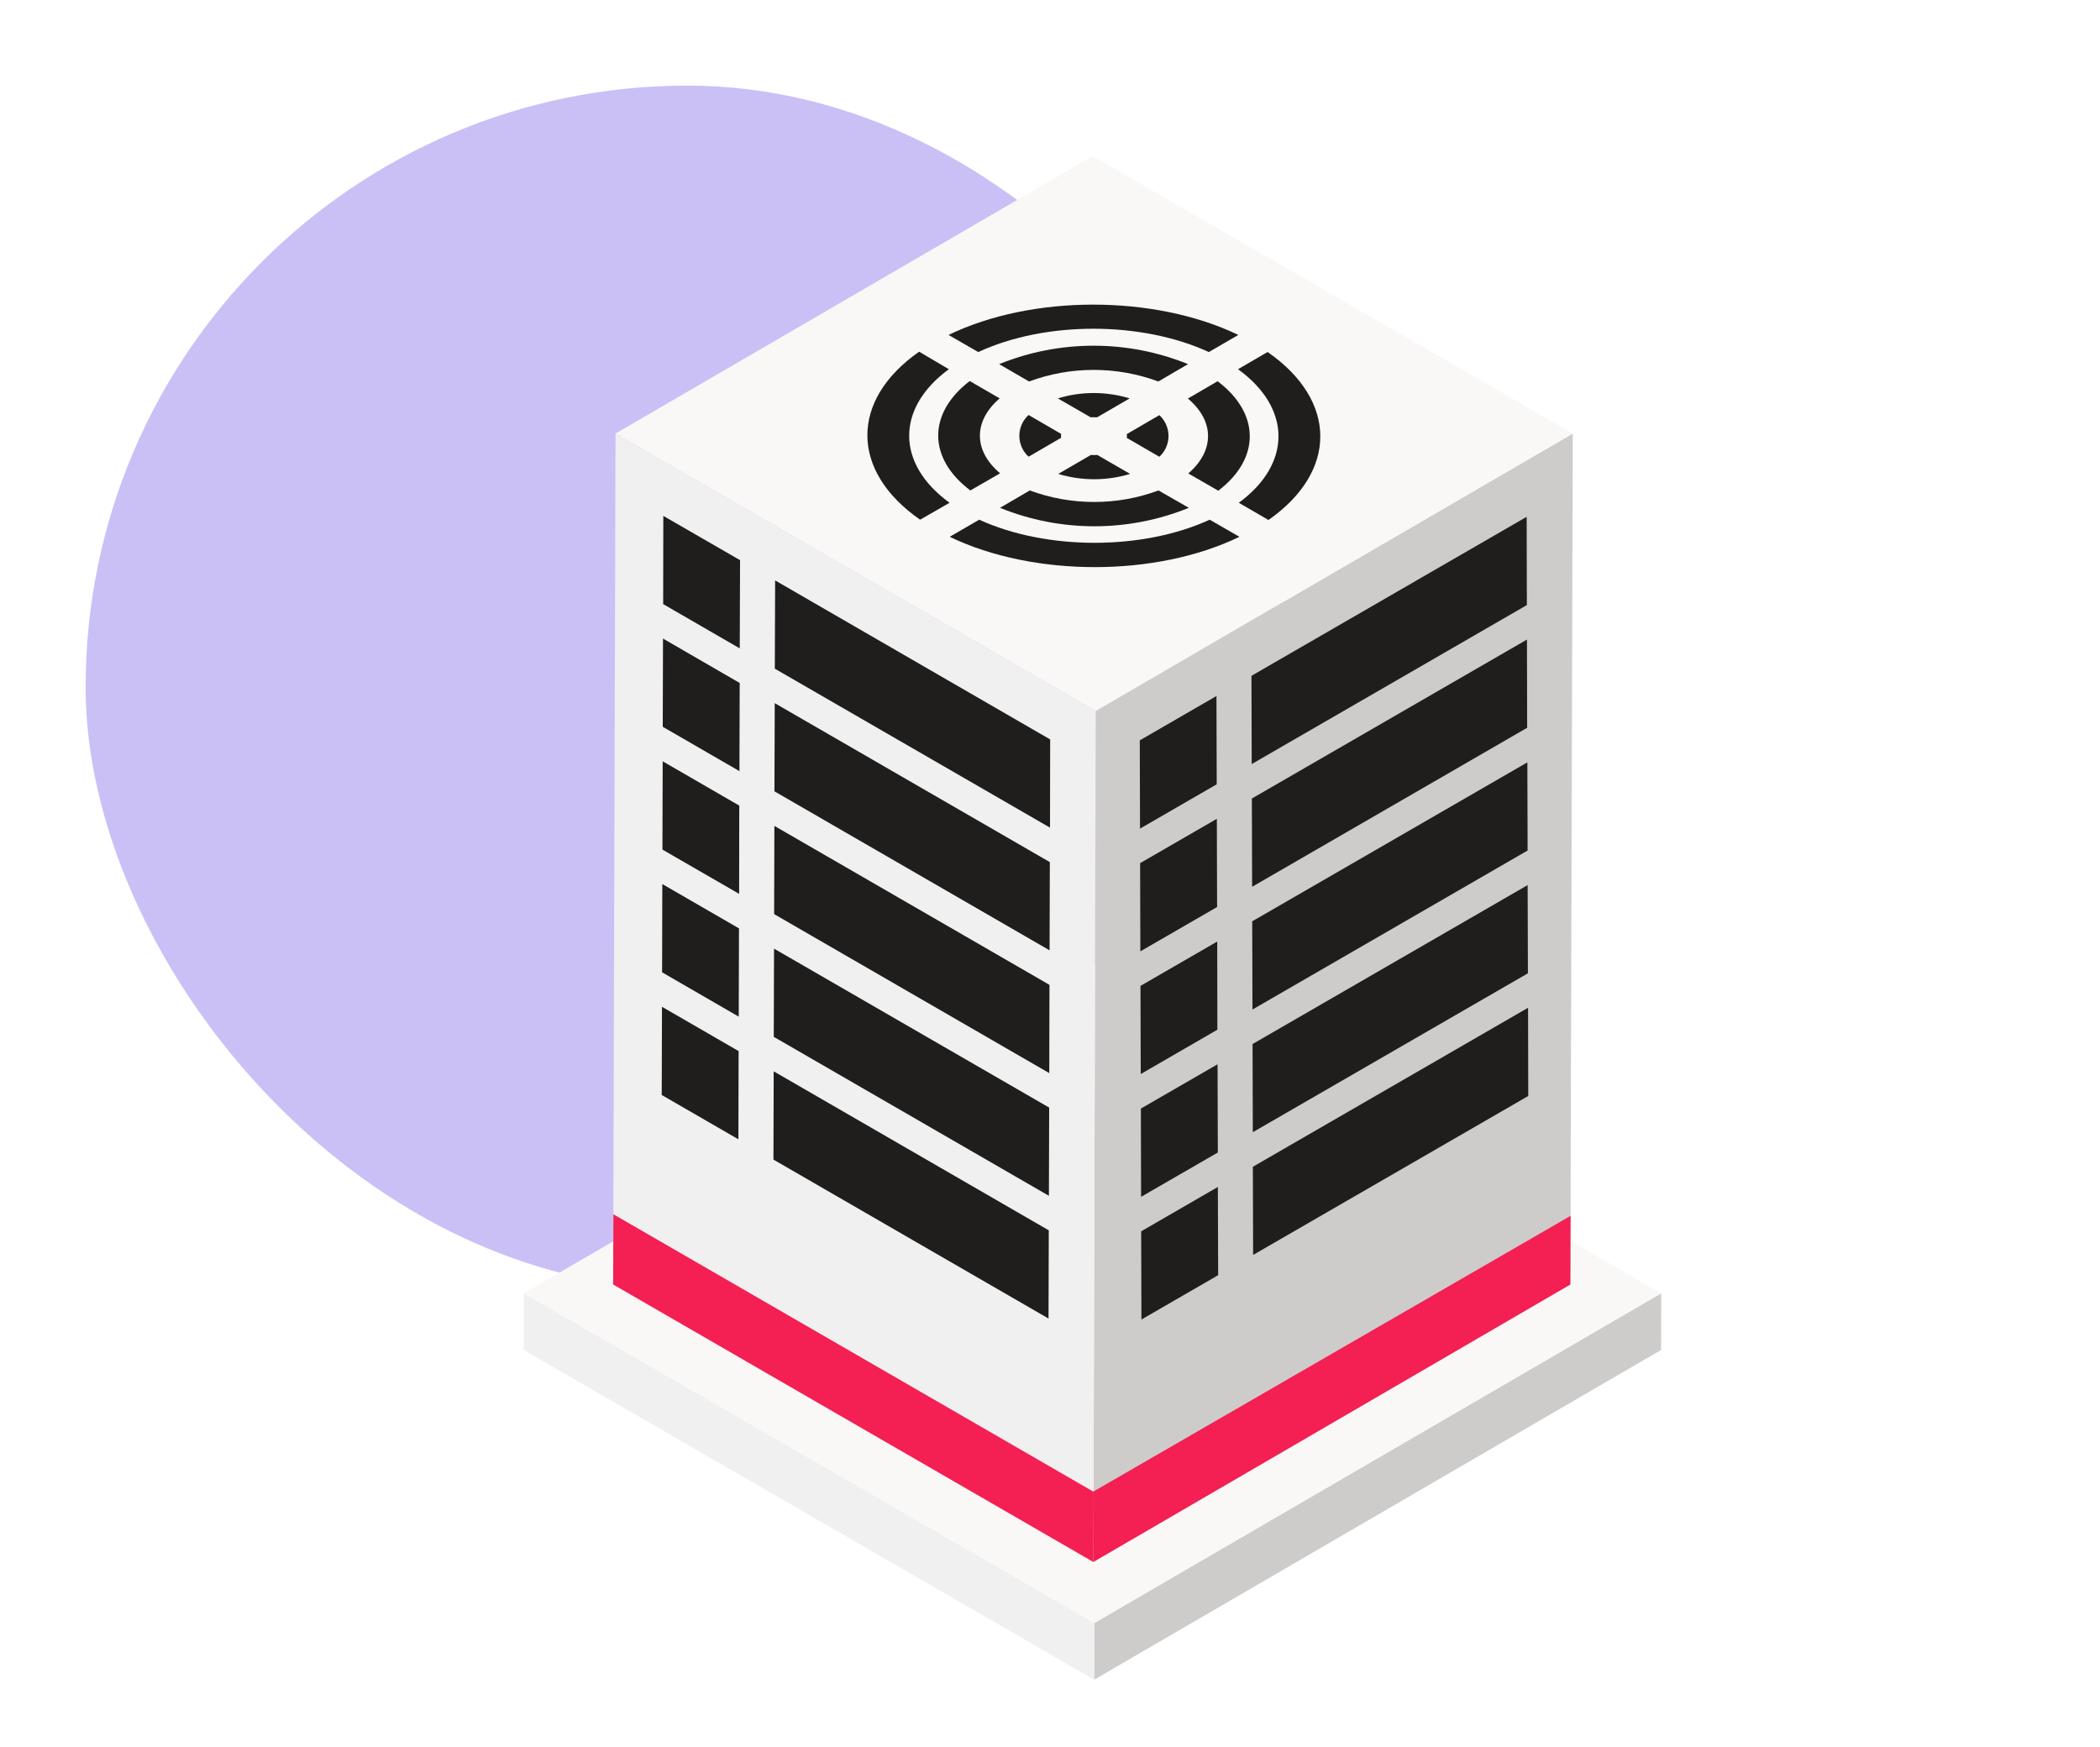 <svg width="417" height="347" viewBox="0 0 417 347" fill="none" xmlns="http://www.w3.org/2000/svg">
<g opacity="0.3" filter="url(#filter0_f_17729_41154)">
<rect x="17" y="17" width="239" height="239" rx="119.5" fill="#4D2CE0"/>
</g>
<path d="M329.866 256.836L329.836 268.101L217.283 333.574L217.314 322.31L329.866 256.836Z" fill="#CECCCB"/>
<path d="M217.316 322.31L217.285 333.574L103.999 268.101L104.03 256.836L217.316 322.31Z" fill="#F0F0F0"/>
<path d="M329.869 256.836L217.316 322.309L104.03 256.836L216.582 191.362L329.869 256.836Z" fill="#FAF7F7"/>
<path d="M312.306 86.097L311.827 255.091L217.103 310.199L217.582 141.194L312.306 86.097Z" fill="#CECCCB"/>
<path d="M217.582 141.194L217.103 310.199L121.757 255.091L122.226 86.097L217.582 141.194Z" fill="#F0F0F0"/>
<path d="M312.306 86.097L217.581 141.194L122.224 86.097L216.969 31L312.306 86.097Z" fill="#FAF7F7"/>
<path d="M146.799 159.988L146.769 177.517L131.54 168.722L131.591 151.193L146.799 159.988Z" fill="#1F1E1D"/>
<path d="M146.881 135.633L146.83 153.141L131.602 144.336L131.653 126.817L146.881 135.633Z" fill="#1F1E1D"/>
<path d="M146.954 111.247L146.893 128.766L131.685 119.971L131.716 102.452L146.954 111.247Z" fill="#1F1E1D"/>
<path d="M208.335 219.962L208.284 237.481L153.649 205.912L153.7 188.394L208.335 219.962Z" fill="#1F1E1D"/>
<path d="M208.396 195.587L208.355 213.115L153.72 181.537L153.771 164.018L208.396 195.587Z" fill="#1F1E1D"/>
<path d="M208.467 171.211L208.416 188.73L153.781 157.152L153.842 139.643L208.467 171.211Z" fill="#1F1E1D"/>
<path d="M208.532 146.845L208.502 164.364L153.856 132.796L153.918 115.267L208.532 146.845Z" fill="#1F1E1D"/>
<path d="M146.668 208.738L146.627 226.257L131.399 217.462L131.45 199.943L146.668 208.738Z" fill="#1F1E1D"/>
<path d="M146.743 184.373L146.692 201.902L131.474 193.096L131.514 175.567L146.743 184.373Z" fill="#1F1E1D"/>
<path d="M208.259 244.337L208.208 261.856L153.583 230.288L153.634 212.759L208.259 244.337Z" fill="#1F1E1D"/>
<path d="M241.63 162.609L241.681 180.128L226.443 188.933L226.392 171.415L241.63 162.609Z" fill="#1F1E1D"/>
<path d="M241.554 138.225L241.605 155.754L226.377 164.559L226.326 147.03L241.554 138.225Z" fill="#1F1E1D"/>
<path d="M303.429 200.137L303.469 217.655L248.834 249.224L248.783 231.715L303.429 200.137Z" fill="#1F1E1D"/>
<path d="M303.347 175.772L303.398 193.291L248.773 224.849L248.722 207.34L303.347 175.772Z" fill="#1F1E1D"/>
<path d="M303.29 151.398L303.341 168.906L248.706 200.485L248.655 182.966L303.29 151.398Z" fill="#1F1E1D"/>
<path d="M303.21 127.013L303.251 144.531L248.636 176.11L248.585 158.581L303.21 127.013Z" fill="#1F1E1D"/>
<path d="M303.151 102.637L303.192 120.166L248.556 151.734L248.505 134.215L303.151 102.637Z" fill="#1F1E1D"/>
<path d="M241.832 235.725L241.893 253.244L226.654 262.049L226.604 244.53L241.832 235.725Z" fill="#1F1E1D"/>
<path d="M241.774 211.36L241.825 228.879L226.587 237.684L226.546 220.155L241.774 211.36Z" fill="#1F1E1D"/>
<path d="M241.706 186.985L241.736 204.494L226.518 213.299L226.467 195.791L241.706 186.985Z" fill="#1F1E1D"/>
<path d="M311.871 241.459L311.83 255.091L217.105 310.198L217.054 296.25L311.871 241.459Z" fill="#F41F52"/>
<path d="M217.144 296.251L217.103 310.198L121.757 255.091L121.798 241.144L217.144 296.251Z" fill="#F41F52"/>
<path d="M216.61 90.352C217.037 90.382 217.467 90.382 217.894 90.352L224.408 94.117C219.755 95.526 214.79 95.526 210.137 94.117L216.61 90.352Z" fill="#1F1E1D"/>
<path d="M188.358 66.517C204.902 58.488 229.223 58.488 245.899 66.517L240.038 69.915C226.634 63.742 207.562 63.742 194.25 69.915L188.358 66.517Z" fill="#1F1E1D"/>
<path d="M198.401 72.313C210.43 67.435 223.883 67.435 235.912 72.313L230.01 75.762C221.73 72.691 212.624 72.691 204.344 75.762L198.401 72.313Z" fill="#1F1E1D"/>
<path d="M210.053 79.118C214.704 77.698 219.673 77.698 224.324 79.118L217.871 82.862H216.546L210.053 79.118Z" fill="#1F1E1D"/>
<path d="M223.751 86.964C223.782 86.713 223.782 86.46 223.751 86.209L230.213 82.444C231.308 83.448 231.96 84.845 232.027 86.329C232.094 87.813 231.57 89.263 230.57 90.361C230.458 90.484 230.336 90.596 230.213 90.708L223.751 86.964Z" fill="#1F1E1D"/>
<path d="M235.96 94.025C241.22 89.505 241.19 83.608 235.879 79.149L241.781 75.71C250.251 82.098 250.302 91.076 241.913 97.453L235.96 94.025Z" fill="#1F1E1D"/>
<path d="M198.503 79.118C193.233 83.638 193.284 89.535 198.595 93.994L192.683 97.402C184.212 91.025 184.172 82.097 192.561 75.669L198.503 79.118Z" fill="#1F1E1D"/>
<path d="M245.991 99.851C256.521 92.128 256.521 81.057 245.838 73.323L251.71 69.905C265.593 79.537 265.674 93.627 251.883 103.269L245.991 99.851Z" fill="#1F1E1D"/>
<path d="M194.444 103.207C207.817 109.329 226.909 109.329 240.211 103.207L246.113 106.605C229.57 114.635 205.249 114.635 188.583 106.605L194.444 103.207Z" fill="#1F1E1D"/>
<path d="M188.415 73.322C177.886 81.046 177.886 92.106 188.558 99.85L182.707 103.207C168.814 93.565 168.742 79.475 182.513 69.843L188.415 73.322Z" fill="#1F1E1D"/>
<path d="M204.485 97.402C212.734 100.453 221.801 100.453 230.05 97.402L236.064 100.851C224.044 105.737 210.593 105.737 198.573 100.851L204.485 97.402Z" fill="#1F1E1D"/>
<path d="M210.72 86.179C210.669 86.428 210.669 86.685 210.72 86.934L204.247 90.699C203.15 89.703 202.492 88.312 202.42 86.831C202.347 85.35 202.865 83.9 203.86 82.802C203.982 82.669 204.115 82.537 204.247 82.414L210.72 86.179Z" fill="#1F1E1D"/>
<defs>
<filter id="filter0_f_17729_41154" x="0.4" y="0.4" width="272.2" height="272.2" filterUnits="userSpaceOnUse" color-interpolation-filters="sRGB">
<feFlood flood-opacity="0" result="BackgroundImageFix"/>
<feBlend mode="normal" in="SourceGraphic" in2="BackgroundImageFix" result="shape"/>
<feGaussianBlur stdDeviation="8.3" result="effect1_foregroundBlur_17729_41154"/>
</filter>
</defs>
</svg>

